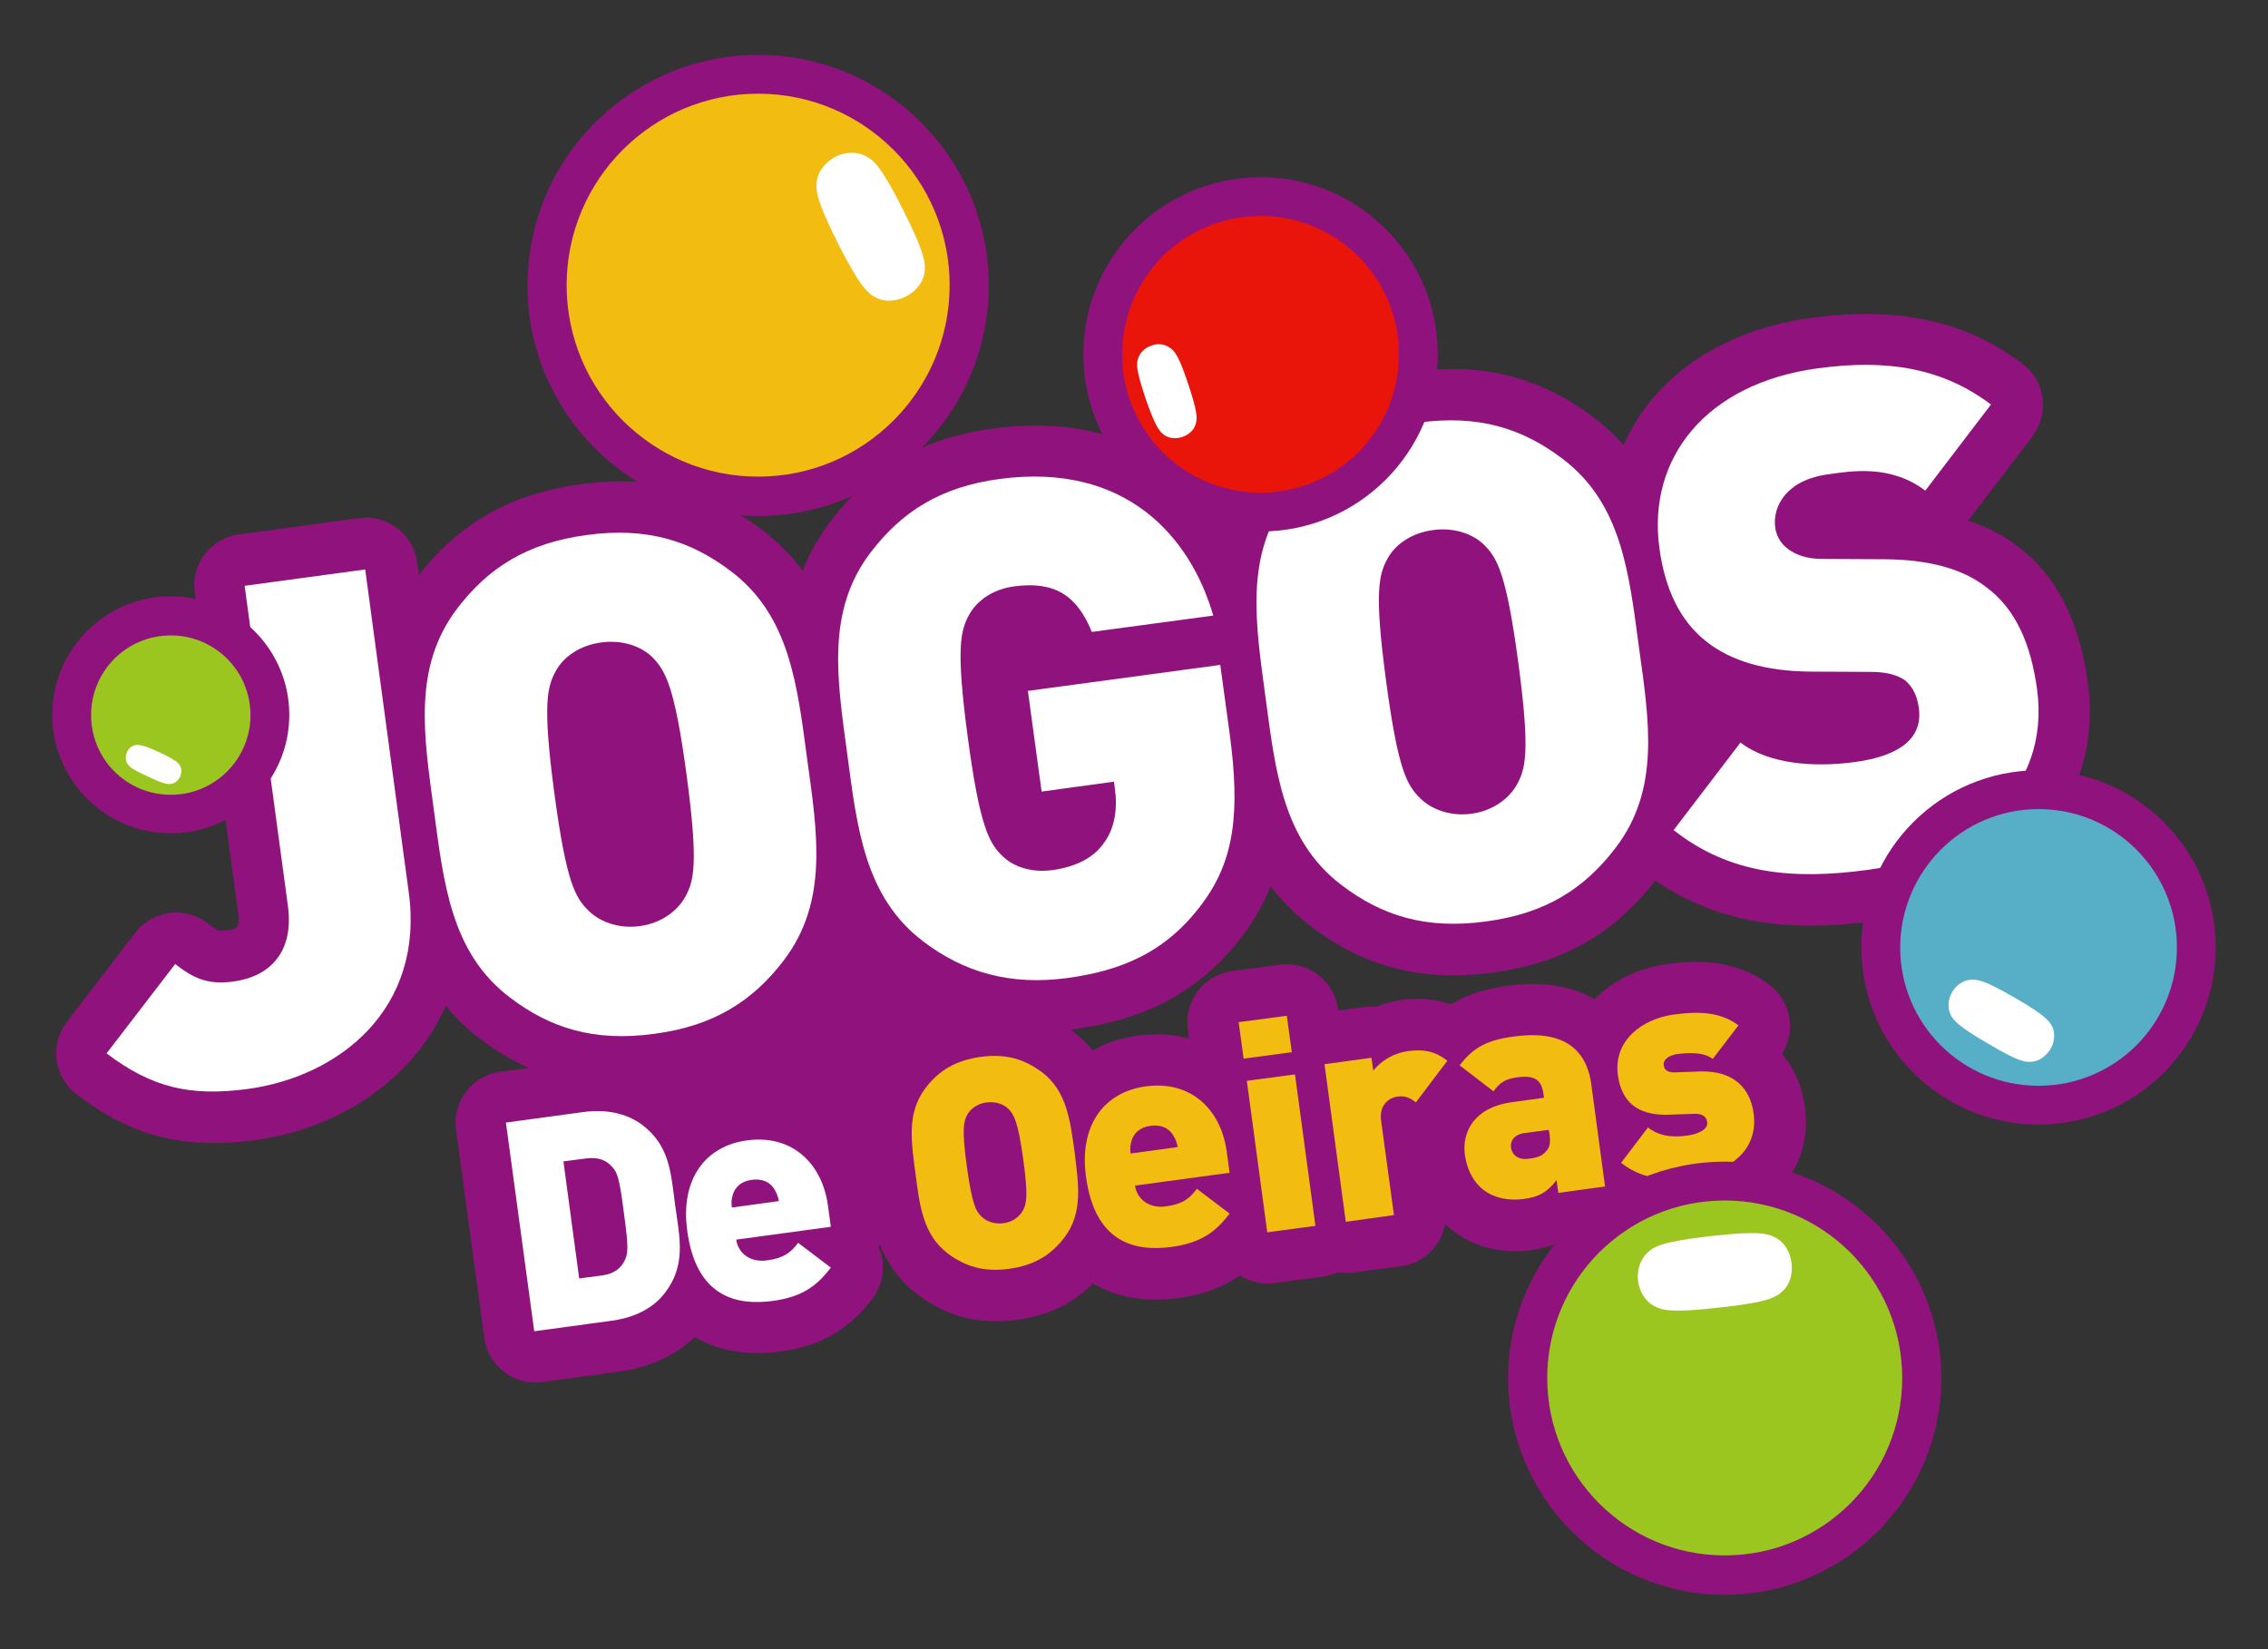 <?xml version="1.0" encoding="utf-8"?>
<!-- Generator: Adobe Illustrator 19.0.0, SVG Export Plug-In . SVG Version: 6.00 Build 0)  -->
<svg version="1.1" id="Layer_1" xmlns="http://www.w3.org/2000/svg" xmlns:xlink="http://www.w3.org/1999/xlink" x="0px" y="0px"
	 viewBox="-453 313.5 776.9 565" style="enable-background:new -453 313.5 776.9 565;" xml:space="preserve">
<rect x="-453" y="313.5" width="776.9" height="565" fill="#333333" stroke="none"/>
<style type="text/css">
	.st0{fill:#90127D;}
	.st1{fill:#FFFFFF;}
	.st2{fill:#F2BC11;}
	.st3{fill:#9BC620;}
	.st4{fill:#EA150A;}
	.st5{fill:#57AEC7;}
</style>
<g>
	<path class="st0" d="M262.2,547.5c5.6,41.4-24.4,74.9-72.8,81.5c-21.7,2.9-49.6,3.9-75.4-13.8c-14.1,18.3-31.8,28.3-55.6,31.5
		c-24.1,3.3-44-1.8-62.6-16c-5.4-4.2-9.9-8.7-13.5-13.6c-2.3,5.6-5.3,11.1-9.3,16.5c-18.1,24.5-41.9,30.3-58.1,32.5
		c-0.4,0.1-0.8,0.1-1.2,0.1c0.3,0.2,0.6,0.5,0.9,0.7c2.6,2,4.9,4.2,6.7,6.5c4.6-2.6,9.9-4.4,15.7-5.1c6.1-0.8,11.9-0.5,17.3,1
		l-0.4-3.3c-1.3-9.6,5.5-18.5,15.1-19.8l16.5-2.2c9.6-1.3,18.5,5.5,19.8,15.1l0.1,0.6l9.1-1.2c1.4-0.2,2.8-0.2,4.1-0.1
		c2.7-1.1,5.6-1.9,8.6-2.3c6.2-0.8,11.7-0.3,16.9,1.5c5.3-3.3,11.5-5.3,19.4-6.4c12.7-1.7,22.5,0.4,29.7,4.7
		c6.1-6.3,14.6-10.7,24.8-12.1c10.2-1.4,23.4-1.8,35.2,7.2c7.4,5.6,9.1,15.9,4.2,23.6c4.2,4.8,6.9,11,7.9,18.3c2.8,21-12,38-36,41.2
		c-5,0.7-12.6,1.7-21.2-0.3c-2.4,1.9-5.3,3.3-8.7,3.7l-16.1,2.2c-1.2,0.2-2.5,0.2-3.6,0.1c-2.6,0.9-5.3,1.6-8.3,2
		c-9.9,1.3-19.3-1-26.6-6.5c-1-0.8-1.9-1.6-2.8-2.4c-1.3,7.4-7.2,13.4-15,14.4l-16.5,2.2c-1.8,0.2-3.6,0.2-5.3-0.1
		c-1.6,0.7-3.3,1.2-5.1,1.5l-16.5,2.2c-4.4,0.6-8.5-0.5-11.9-2.6c-5.9,4.1-12.7,6.6-20.8,7.7c-11.5,1.6-21.5-0.2-29.5-5
		c-6.9,7-15.6,11.1-26.1,12.5c-12.9,1.7-24.1-1.1-34.1-8.8c-6.5-4.9-10.5-11-12.9-17.2c-0.1,0.3-0.2,0.7-0.3,1
		c0.6,1.5,1.1,3.1,1.3,4.7c0.6,4.6-0.6,9.3-3.4,13c-8.2,10.7-17.8,16.3-31.5,18.1c-11.5,1.6-21.4-0.2-29.4-4.9
		c-6.7,6.3-15.4,10.4-25.8,11.8l-26.5,3.6c-9.6,1.3-18.5-5.5-19.8-15.1l-9.7-71.4c-1.3-9.6,5.5-18.5,15.1-19.8l9.8-1.3
		c-5.8-2.6-11.4-6-16.9-10.2c-4.5-3.4-8.3-7.1-11.5-11.1c-11.4,26-37.5,42.2-65.1,46c-24.6,3.3-42.4-1.2-61.4-15.7
		c-3.7-2.8-6.2-7.1-6.8-11.7c-0.6-4.6,0.6-9.3,3.5-13.1l23.5-30.6c2.9-3.8,7.1-6.1,11.6-6.7c4.5-0.6,9.2,0.5,13,3.4
		c3.9,2.9,4,2.9,6.8,2.5c2.3-0.3,3.4-0.9,3.5-1.1c0,0,0.8-1.3,0.2-5.2l-14.8-109.5c-1.3-9.6,5.5-18.5,15.1-19.8l41.3-5.6
		c9.6-1.3,18.5,5.5,19.8,15.1l0.6,4.4c14.1-18,31.7-27.9,55.4-31.1c24.1-3.3,44,1.8,62.5,15.9c5.4,4.2,9.9,8.8,13.6,13.7
		c2.2-5.7,5.3-11.3,9.4-16.8c14.2-18.6,31.9-28.7,55.9-31.9c37.1-5,62.5,9.3,77.8,29.8c2.2-5.9,5.3-11.6,9.6-17.2
		c14.2-18.6,32-28.7,56.1-32c24.1-3.3,44,1.8,62.5,15.9c3.7,2.8,7,5.9,9.9,9.1c10.1-22.9,33.1-39.3,64.3-43.5
		c29.9-4,52.9,1,72.4,15.8c3.7,2.8,6.2,7,6.8,11.7c0.6,4.6-0.6,9.3-3.4,13l-22.1,29c6.4,2.1,12.1,5,17,8.8
		C251.4,510.7,259.3,526,262.2,547.5"/>
	<path class="st1" d="M-368.2,686.6c-19.6,2.6-32.7-0.4-48.3-12.2l23.5-30.6c5.9,4.5,10.6,7.2,19.8,6c12.7-1.7,21-10.1,18.8-26.1
		l-14.8-109.5l41.3-5.6l14.9,110.5C-307.5,658.9-336.5,682.3-368.2,686.6"/>
	<path class="st1" d="M-229.5,538.7c-3.6-3.6-10-6.1-17.5-5.1c-7.6,1-13,5.1-15.5,9.6c-3.1,5.5-4.7,11.5-0.6,42.1
		c4.1,30.7,7.2,35.8,11.7,40.2c3.6,3.6,10,6.3,17.5,5.3c7.6-1,13-5.4,15.5-9.8c3.1-5.5,4.7-11.2,0.6-41.9
		C-221.9,548.5-225.1,543.2-229.5,538.7 M-184.5,642.5c-10.6,13.9-23.9,22.5-44.4,25.2c-20.5,2.8-35.6-1.9-49.5-12.5
		c-20.1-15.3-22.6-39-26-64.3c-3.4-25.3-7.3-48.8,8-68.9c10.6-13.9,23.9-22.5,44.4-25.2c20.5-2.8,35.6,1.9,49.5,12.5
		c20.1,15.3,22.6,39,26,64.3C-173,598.9-169.2,622.4-184.5,642.5"/>
	<path class="st1" d="M-41.2,623.1c-12.4,16.8-27.9,23-46.3,25.5c-19.6,2.6-35.4-2-49.3-12.6c-20.1-15.3-22.6-39-26-64.3
		c-3.4-25.3-7.3-48.8,8-68.9c10.6-13.9,23.9-22.5,44.2-25.2c43.2-5.8,65.4,19.8,73.2,46.8l-41.6,5.6c-5-12.3-12.5-17.5-26.6-15.6
		c-7.6,1-12.8,5.1-15.3,9.5c-3.1,5.5-4.7,11.5-0.6,42.1c4.1,30.7,7.3,36.3,11.8,40.7c3.6,3.6,9.7,5.9,17.2,4.9
		c8.7-1.2,14.3-4.6,17.5-9.1c4.1-5.4,4.8-12.4,3.9-18.8l-0.3-2.4l-24.8,3.4l-4.7-34.5l65.9-8.9l3.2,23.4
		C-28.1,592-30.2,608.4-41.2,623.1"/>
	<path class="st1" d="M55.4,500.2c-3.6-3.6-10-6.1-17.5-5.1c-7.6,1-13,5.1-15.5,9.6c-3.1,5.5-4.7,11.5-0.6,42.1
		c4.1,30.7,7.2,35.8,11.7,40.2c3.6,3.6,10,6.3,17.5,5.3c7.6-1,13-5.4,15.5-9.8c3.1-5.5,4.7-11.2,0.6-41.9
		C63,510,59.9,504.7,55.4,500.2 M100.4,604c-10.6,13.9-23.9,22.5-44.4,25.2c-20.5,2.8-35.6-1.9-49.5-12.5
		c-20.1-15.3-22.6-39-26-64.3c-3.4-25.3-7.3-48.8,8-68.9c10.6-13.9,23.9-22.5,44.4-25.2c20.5-2.8,35.6,1.9,49.5,12.5
		c20.1,15.3,22.6,39,26,64.3C111.9,560.4,115.8,583.9,100.4,604"/>
	<path class="st1" d="M187,611.5c-25.7,3.5-47.4,1.6-66.7-13.6l22.9-30c9.9,7.6,25.7,8.5,39.1,6.7c16.3-2.2,23.3-8.7,22-18.4
		c-0.5-4-1.9-7.2-4.6-9.5c-2.4-1.8-6.2-3-11.7-3l-20.7-0.1c-15.2-0.1-27.2-3.5-35.8-10.3c-8.9-7-14.2-17.8-16.1-32.2
		c-4.1-30.7,16-56.2,54.2-61.4c24.1-3.3,43,0,59.4,12.4l-22.5,29.5c-12.1-9.2-25.9-6.6-33.2-5.6c-14.4,1.9-19.2,11-18.2,18.3
		c0.3,2.1,1.4,5.1,4.4,7.3c2.4,1.8,6.2,3.5,12.2,3.4l20.7,0.1c15.4,0.1,26.9,3.3,34.9,9.5c10.2,7.5,15.4,19.6,17.5,35.1
		C249.4,584.1,222.4,606.7,187,611.5"/>
	<path class="st1" d="M-243.3,713.3c-1.9-2.2-4.6-3.5-9-2.9l-7.7,1l5.4,40.1l7.7-1c4.4-0.6,6.6-2.5,7.9-5.2
		c1.1-2.2,1.4-4.2-0.3-16.3C-240.8,717-241.6,715.1-243.3,713.3 M-225.2,756.4c-4.2,5.6-10.9,8.6-18.3,9.6l-26.5,3.6l-9.7-71.5
		l26.5-3.6c7.4-1,14.6,0.2,20.2,4.4c9.5,7.2,9.8,16.5,11.3,27.7C-220.1,737.9-218,747-225.2,756.4"/>
	<path class="st1" d="M-187.7,721c-1.3-2.2-3.8-3.8-7.7-3.3c-3.9,0.5-5.9,2.7-6.6,5.2c-0.5,1.5-0.5,3-0.3,4.3l16.1-2.2
		C-186.4,723.8-186.9,722.3-187.7,721 M-200.8,738.2c0.6,4.4,4.5,8,10.7,7.1c5.7-0.8,8-2.7,10.5-6l11.2,8.5
		c-4.8,6.3-9.8,10-19.8,11.4c-11.9,1.6-26.3-0.8-29.4-24.1c-2.4-17.7,6.3-29,20.5-30.9c15.7-2.1,25.8,8.2,27.7,22.3l1,7.3
		L-200.8,738.2z"/>
	<path class="st2" d="M-107.6,693.4c-1.5-1.5-4.2-2.6-7.4-2.2c-3.2,0.4-5.5,2.2-6.6,4.1c-1.3,2.3-2,4.9-0.2,17.9
		c1.8,13,3.1,15.2,5,17.1c1.5,1.5,4.2,2.7,7.5,2.3c3.2-0.4,5.5-2.3,6.6-4.2c1.3-2.3,2-4.8,0.2-17.8
		C-104.3,697.6-105.7,695.3-107.6,693.4 M-88.4,737.5c-4.5,5.9-10.2,9.5-18.9,10.7c-8.7,1.2-15.1-0.8-21.1-5.3
		c-8.5-6.5-9.6-16.6-11-27.3s-3.1-20.7,3.4-29.3c4.5-5.9,10.2-9.5,18.9-10.7c8.7-1.2,15.1,0.8,21.1,5.3c8.5,6.5,9.6,16.6,11.1,27.3
		C-83.6,719-81.9,729-88.4,737.5"/>
	<path class="st2" d="M-51.1,702.5c-1.3-2.2-3.8-3.8-7.7-3.3c-3.9,0.5-5.9,2.7-6.6,5.2c-0.5,1.5-0.5,3-0.3,4.3l16.1-2.2
		C-49.8,705.3-50.2,703.9-51.1,702.5 M-64.2,719.7c0.6,4.4,4.6,8,10.7,7.1c5.7-0.8,8-2.7,10.5-6l11.2,8.5c-4.8,6.3-9.8,10-19.8,11.4
		c-11.9,1.6-26.3-0.8-29.4-24.1c-2.4-17.7,6.3-29,20.5-30.9c15.7-2.1,25.8,8.2,27.7,22.3l1,7.3L-64.2,719.7z"/>
	<path class="st2" d="M-18.9,735.7l-7-51.9l16.5-2.2l7,51.9L-18.9,735.7z M-27,676.2l-1.7-12.5l16.5-2.2l1.7,12.5L-27,676.2z"/>
	<path class="st2" d="M32,691.2c-1.8-1.4-3.5-2.4-6.3-2c-2.2,0.3-6.4,2.2-5.6,8.3l4.4,32.3L8,732.1l-7.3-54l16.1-2.2l0.6,4.4
		c2.1-2.7,6.4-6,12.1-6.7c5.3-0.7,9.1,0.1,13.3,3.3L32,691.2z"/>
	<path class="st2" d="M77.5,700.6l-8.3,1.1c-3.2,0.4-5,2.5-4.6,5c0.3,2.4,2.4,4.3,6,3.8c3.2-0.4,4.7-0.9,6.3-2.9
		c1.1-1.3,1.2-3,0.9-5.6L77.5,700.6z M80.8,722.2l-0.6-4.4c-2.9,3.8-5.7,5.8-11.4,6.5c-5.4,0.7-10.2-0.5-13.6-3.1
		c-3.5-2.7-5.7-7-6.4-12c-1.1-8.1,3.4-16.4,16.2-18.1l10.9-1.5l-0.2-1.4c-0.7-4.9-3.3-6.4-9-5.6c-4.2,0.6-5.9,1.8-8.1,4.8L47,678.5
		c4.8-6.3,9.6-8.7,18.7-9.9c15.5-2.1,24.6,3.2,26.4,16.4l4.7,35L80.8,722.2z"/>
	<path class="st2" d="M126.8,716.6c-8.1,1.1-16.1,1.8-24.5-4.7l9.2-12.1c5.1,3.9,10.9,3.1,13.8,2.7c2.4-0.3,6.9-1.7,6.5-4.5
		c-0.2-1.5-1.1-3-4.4-2.9l-8.4,0.3c-9.5,0.4-16.3-3-17.8-13.5c-1.6-11.9,8.3-19.3,19.1-20.8c8.8-1.2,16.1-0.9,22.2,3.7l-8.8,11.5
		c-3.1-2.3-7.7-2.2-11.9-1.7c-4,0.5-5.1,2.6-4.9,3.8c0.1,0.6,0.2,2.6,3.9,2.5l8.4-0.3c11.5-0.4,17.3,5.6,18.5,14.3
		C149.4,707.9,139.3,714.9,126.8,716.6"/>
	<path class="st2" d="M-193.3,483.5c-39.9,0-72.3-32.4-72.3-72.3s32.4-72.3,72.3-72.3c39.9,0,72.3,32.4,72.3,72.3
		S-153.4,483.5-193.3,483.5"/>
	<path class="st0" d="M-193.3,332.3c-43.5,0-79,35.4-79,79s35.4,79,79,79c43.5,0,79-35.4,79-79S-149.8,332.3-193.3,332.3
		 M-193.3,345.6c36.2,0,65.6,29.4,65.6,65.6s-29.4,65.6-65.6,65.6s-65.6-29.4-65.6-65.6S-229.5,345.6-193.3,345.6"/>
	<path class="st3" d="M137.8,853.2c-37.2,0-67.5-30.3-67.5-67.5c0-37.2,30.3-67.5,67.5-67.5c37.2,0,67.5,30.3,67.5,67.5
		C205.3,822.9,175,853.2,137.8,853.2"/>
	<path class="st0" d="M137.8,711.5c-40.9,0-74.2,33.3-74.2,74.2c0,40.9,33.3,74.2,74.2,74.2c40.9,0,74.2-33.3,74.2-74.2
		C212,744.8,178.7,711.5,137.8,711.5 M137.8,724.8c33.6,0,60.8,27.2,60.8,60.8s-27.2,60.8-60.8,60.8c-33.6,0-60.8-27.2-60.8-60.8
		S104.2,724.8,137.8,724.8"/>
	<path class="st4" d="M-21.2,488.9c-29.8,0-54-24.2-54-54c0-29.8,24.2-54,54-54c29.8,0,54,24.2,54,54
		C32.8,464.7,8.6,488.9-21.2,488.9"/>
	<path class="st0" d="M-21.2,374.2c-33.5,0-60.7,27.2-60.7,60.7c0,33.5,27.2,60.7,60.7,60.7c33.5,0,60.7-27.2,60.7-60.7
		C39.5,401.4,12.3,374.2-21.2,374.2 M-21.2,387.5c26.2,0,47.4,21.2,47.4,47.4c0,26.2-21.2,47.4-47.4,47.4
		c-26.2,0-47.4-21.2-47.4-47.4C-68.6,408.7-47.4,387.5-21.2,387.5"/>
	<path class="st5" d="M245.3,692.1c-29.8,0-54-24.2-54-54c0-29.8,24.2-54,54-54c29.8,0,54,24.2,54,54
		C299.3,667.9,275.1,692.1,245.3,692.1"/>
	<path class="st0" d="M245.3,577.4c-33.5,0-60.7,27.2-60.7,60.7c0,33.5,27.2,60.7,60.7,60.7c33.5,0,60.7-27.2,60.7-60.7
		C306,604.6,278.8,577.4,245.3,577.4 M245.3,590.7c26.2,0,47.4,21.2,47.4,47.4c0,26.2-21.2,47.4-47.4,47.4
		c-26.2,0-47.4-21.2-47.4-47.4C198,611.9,219.2,590.7,245.3,590.7"/>
	<path class="st3" d="M-394.5,592.4c-18.7,0-34-15.2-34-34c0-18.7,15.2-34,34-34c18.7,0,34,15.2,34,34
		C-360.5,577.2-375.8,592.4-394.5,592.4"/>
	<path class="st0" d="M-394.5,517.8c-22.4,0-40.6,18.2-40.6,40.6c0,22.4,18.2,40.6,40.6,40.6s40.6-18.2,40.6-40.6
		C-353.9,536.1-372.1,517.8-394.5,517.8 M-394.5,531.2c15.1,0,27.3,12.2,27.3,27.3c0,15.1-12.2,27.3-27.3,27.3
		c-15.1,0-27.3-12.2-27.3-27.3C-421.8,543.4-409.6,531.2-394.5,531.2"/>
	<path class="st1" d="M-152.7,415.6c2.5,1.2,6.2,1.4,10-0.5c3.7-1.9,5.8-5,6.3-7.7c0.6-3.4,0.4-6.8-7.2-21.9
		c-7.6-15.1-10.1-17.2-13.2-18.7c-2.5-1.2-6.3-1.5-10,0.4c-3.7,1.9-5.8,5.1-6.3,7.8c-0.6,3.4-0.5,6.6,7.1,21.8
		C-158.4,411.8-155.8,414-152.7,415.6"/>
	<path class="st1" d="M-54.1,462.6c1.4,1,3.7,1.4,6.1,0.6c2.4-0.8,4-2.5,4.5-4.2c0.7-2,0.8-4.1-2.5-14c-3.3-9.9-4.7-11.4-6.5-12.5
		c-1.4-1-3.7-1.5-6.1-0.6c-2.4,0.8-3.9,2.6-4.5,4.2c-0.7,2-0.8,4,2.5,13.9C-57.2,459.8-55.8,461.4-54.1,462.6"/>
	<path class="st1" d="M243.5,677.2c2-0.3,4.3-1.7,5.9-4.3c1.5-2.6,1.5-5.3,0.8-7.2c-1-2.3-2.5-4.3-13.1-10.4
		c-10.7-6.2-13-6.4-15.5-6.1c-2,0.3-4.4,1.6-5.9,4.2c-1.5,2.6-1.5,5.4-0.7,7.3c1,2.3,2.4,4.2,13.1,10.4
		C238.5,677.3,241,677.6,243.5,677.2"/>
	<path class="st1" d="M157.8,755.7c2-1.9,3.4-5.3,2.9-9.4c-0.5-4.1-2.6-7.1-5-8.5c-2.9-1.7-6.1-2.7-22.7-0.8
		c-16.6,1.9-19.4,3.5-21.8,5.8c-2,1.9-3.5,5.3-3.1,9.4c0.5,4.1,2.7,7.1,5.1,8.5c2.9,1.7,6,2.7,22.6,0.8
		C152.4,759.7,155.3,758.1,157.8,755.7"/>
	<path class="st1" d="M-394.1,582c1-0.2,2.1-1,2.8-2.4c0.6-1.4,0.5-2.8,0-3.7c-0.6-1.1-1.5-2-7.2-4.7c-5.7-2.6-6.9-2.6-8.2-2.4
		c-1,0.2-2.2,1-2.8,2.4c-0.6,1.4-0.5,2.8,0,3.7c0.6,1.1,1.4,2,7.1,4.6C-396.6,582.3-395.3,582.3-394.1,582"/>
</g>
</svg>

